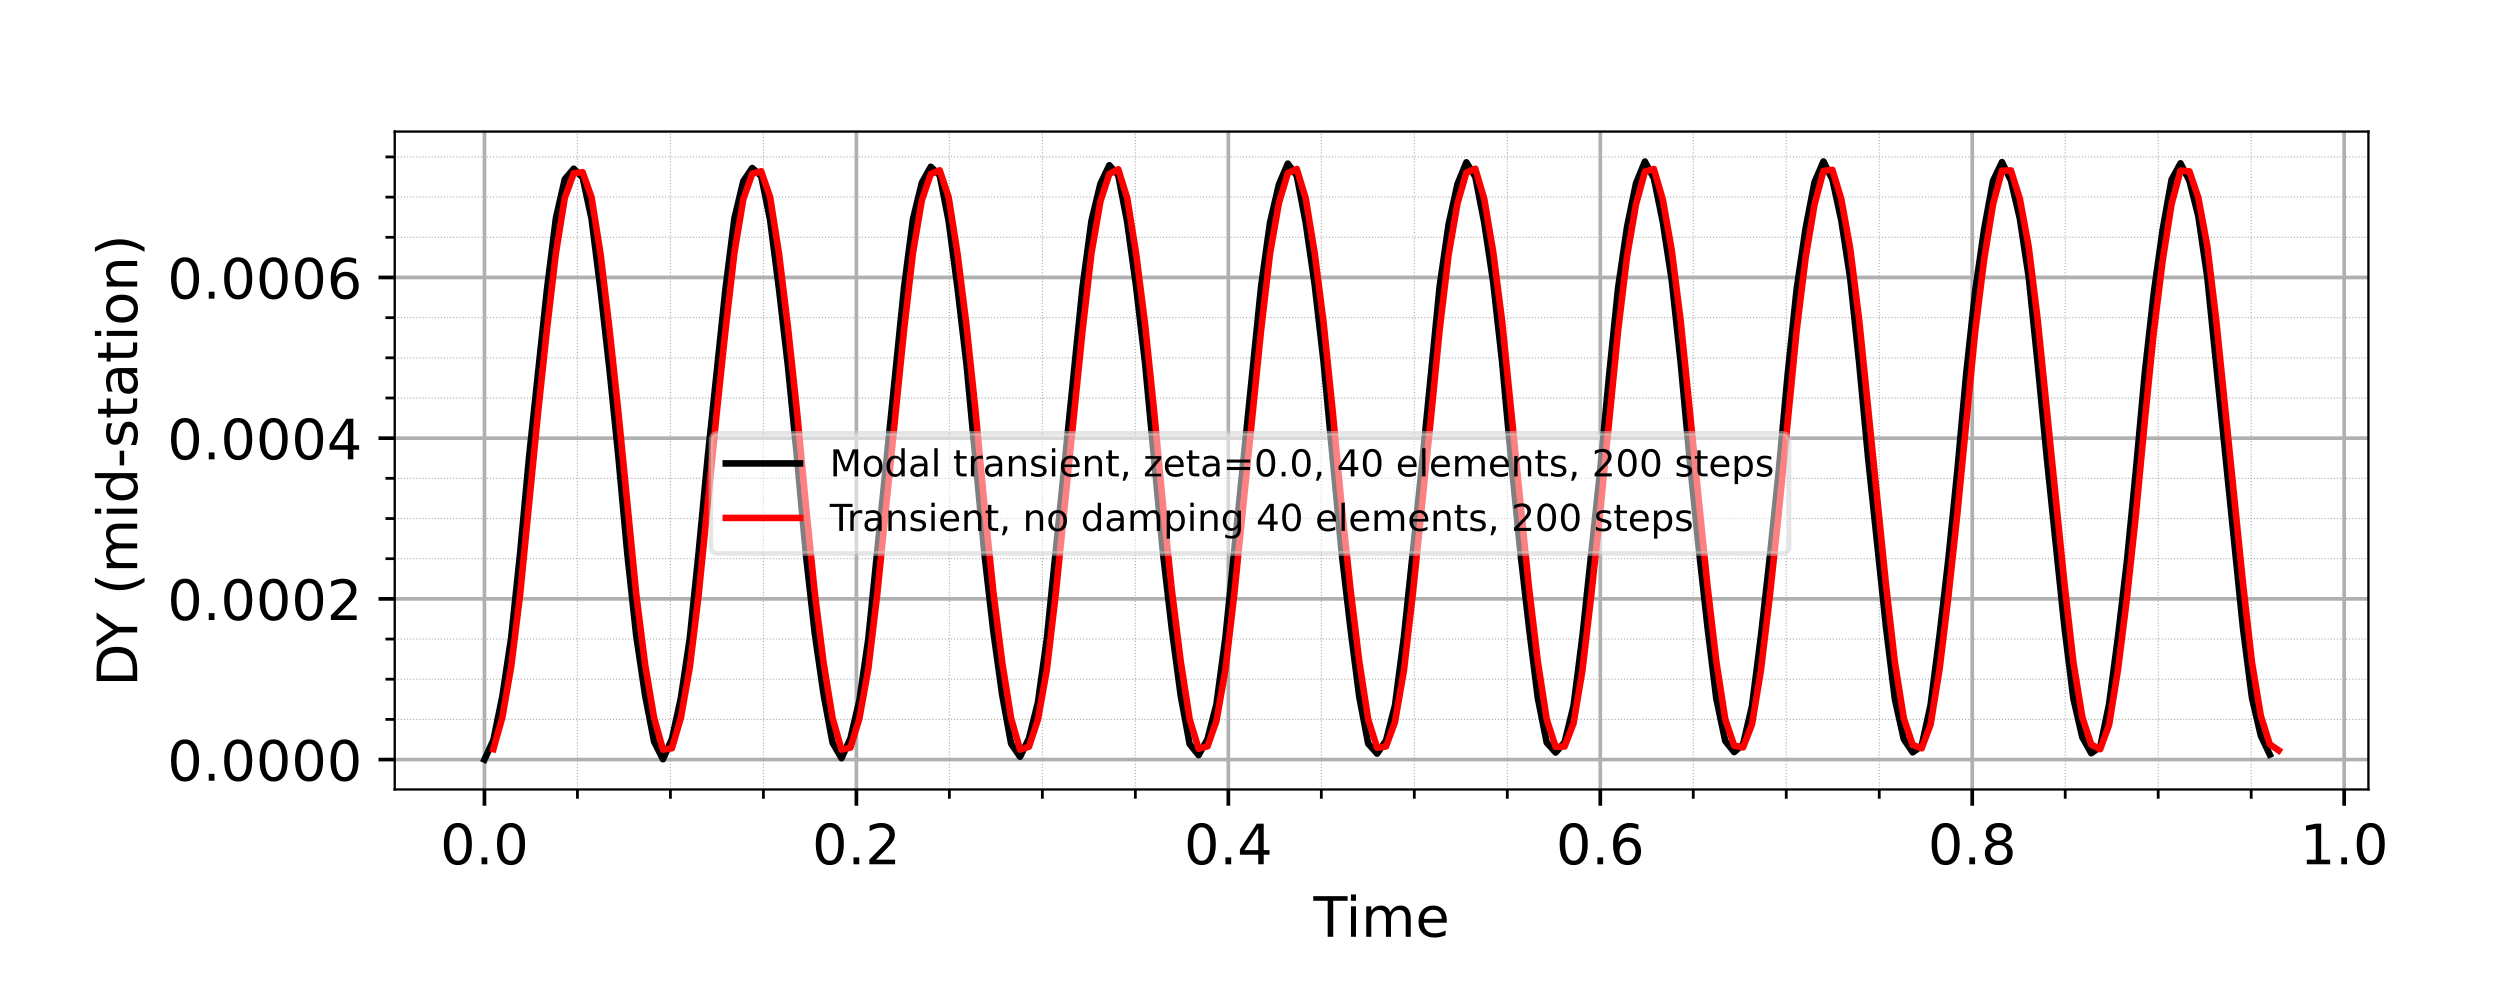 <?xml version="1.0" encoding="utf-8" standalone="no"?>
<!DOCTYPE svg PUBLIC "-//W3C//DTD SVG 1.1//EN"
  "http://www.w3.org/Graphics/SVG/1.1/DTD/svg11.dtd">
<!-- Created with matplotlib (https://matplotlib.org/) -->
<svg height="212.598pt" version="1.1" viewBox="0 0 538.583 212.598" width="538.583pt" xmlns="http://www.w3.org/2000/svg" xmlns:xlink="http://www.w3.org/1999/xlink">
 <defs>
  <style type="text/css">*{stroke-linecap:butt;stroke-linejoin:round;}</style>
 </defs>
 <g id="figure_1">
  <g id="patch_1">
   <path d="M 0 212.598 
L 538.583 212.598 
L 538.583 0 
L 0 0 
z
" style="fill:#ffffff;"/>
  </g>
  <g id="axes_1">
   <g id="patch_2">
    <path d="M 85.039 170.079 
L 510.236 170.079 
L 510.236 28.346 
L 85.039 28.346 
z
" style="fill:#ffffff;"/>
   </g>
   <g id="matplotlib.axis_1">
    <g id="xtick_1">
     <g id="line2d_1">
      <path clip-path="url(#p8219d8468a)" d="M 104.367 170.079 
L 104.367 28.346 
" style="fill:none;stroke:#b0b0b0;stroke-linecap:square;stroke-width:0.8;"/>
     </g>
     <g id="line2d_2">
      <defs>
       <path d="M 0 0 
L 0 3.5 
" id="m57a0254589" style="stroke:#000000;stroke-width:0.8;"/>
      </defs>
      <g>
       <use style="stroke:#000000;stroke-width:0.8;" x="104.367" xlink:href="#m57a0254589" y="170.079"/>
      </g>
     </g>
     <g id="text_1">
      <!-- 0.0 -->
      <g transform="translate(94.825 186.197)scale(0.12 -0.12)">
       <defs>
        <path d="M 31.781 66.406 
Q 24.172 66.406 20.328 58.906 
Q 16.5 51.422 16.5 36.375 
Q 16.5 21.391 20.328 13.891 
Q 24.172 6.391 31.781 6.391 
Q 39.453 6.391 43.281 13.891 
Q 47.125 21.391 47.125 36.375 
Q 47.125 51.422 43.281 58.906 
Q 39.453 66.406 31.781 66.406 
z
M 31.781 74.219 
Q 44.047 74.219 50.516 64.516 
Q 56.984 54.828 56.984 36.375 
Q 56.984 17.969 50.516 8.266 
Q 44.047 -1.422 31.781 -1.422 
Q 19.531 -1.422 13.062 8.266 
Q 6.594 17.969 6.594 36.375 
Q 6.594 54.828 13.062 64.516 
Q 19.531 74.219 31.781 74.219 
z
" id="DejaVuSans-48"/>
        <path d="M 10.688 12.406 
L 21 12.406 
L 21 0 
L 10.688 0 
z
" id="DejaVuSans-46"/>
       </defs>
       <use xlink:href="#DejaVuSans-48"/>
       <use x="63.623" xlink:href="#DejaVuSans-46"/>
       <use x="95.41" xlink:href="#DejaVuSans-48"/>
      </g>
     </g>
    </g>
    <g id="xtick_2">
     <g id="line2d_3">
      <path clip-path="url(#p8219d8468a)" d="M 184.496 170.079 
L 184.496 28.346 
" style="fill:none;stroke:#b0b0b0;stroke-linecap:square;stroke-width:0.8;"/>
     </g>
     <g id="line2d_4">
      <g>
       <use style="stroke:#000000;stroke-width:0.8;" x="184.496" xlink:href="#m57a0254589" y="170.079"/>
      </g>
     </g>
     <g id="text_2">
      <!-- 0.2 -->
      <g transform="translate(174.954 186.197)scale(0.12 -0.12)">
       <defs>
        <path d="M 19.188 8.297 
L 53.609 8.297 
L 53.609 0 
L 7.328 0 
L 7.328 8.297 
Q 12.938 14.109 22.625 23.891 
Q 32.328 33.688 34.812 36.531 
Q 39.547 41.844 41.422 45.531 
Q 43.312 49.219 43.312 52.781 
Q 43.312 58.594 39.234 62.25 
Q 35.156 65.922 28.609 65.922 
Q 23.969 65.922 18.812 64.312 
Q 13.672 62.703 7.812 59.422 
L 7.812 69.391 
Q 13.766 71.781 18.938 73 
Q 24.125 74.219 28.422 74.219 
Q 39.75 74.219 46.484 68.547 
Q 53.219 62.891 53.219 53.422 
Q 53.219 48.922 51.531 44.891 
Q 49.859 40.875 45.406 35.406 
Q 44.188 33.984 37.641 27.219 
Q 31.109 20.453 19.188 8.297 
z
" id="DejaVuSans-50"/>
       </defs>
       <use xlink:href="#DejaVuSans-48"/>
       <use x="63.623" xlink:href="#DejaVuSans-46"/>
       <use x="95.41" xlink:href="#DejaVuSans-50"/>
      </g>
     </g>
    </g>
    <g id="xtick_3">
     <g id="line2d_5">
      <path clip-path="url(#p8219d8468a)" d="M 264.625 170.079 
L 264.625 28.346 
" style="fill:none;stroke:#b0b0b0;stroke-linecap:square;stroke-width:0.8;"/>
     </g>
     <g id="line2d_6">
      <g>
       <use style="stroke:#000000;stroke-width:0.8;" x="264.625" xlink:href="#m57a0254589" y="170.079"/>
      </g>
     </g>
     <g id="text_3">
      <!-- 0.4 -->
      <g transform="translate(255.083 186.197)scale(0.12 -0.12)">
       <defs>
        <path d="M 37.797 64.312 
L 12.891 25.391 
L 37.797 25.391 
z
M 35.203 72.906 
L 47.609 72.906 
L 47.609 25.391 
L 58.016 25.391 
L 58.016 17.188 
L 47.609 17.188 
L 47.609 0 
L 37.797 0 
L 37.797 17.188 
L 4.891 17.188 
L 4.891 26.703 
z
" id="DejaVuSans-52"/>
       </defs>
       <use xlink:href="#DejaVuSans-48"/>
       <use x="63.623" xlink:href="#DejaVuSans-46"/>
       <use x="95.41" xlink:href="#DejaVuSans-52"/>
      </g>
     </g>
    </g>
    <g id="xtick_4">
     <g id="line2d_7">
      <path clip-path="url(#p8219d8468a)" d="M 344.754 170.079 
L 344.754 28.346 
" style="fill:none;stroke:#b0b0b0;stroke-linecap:square;stroke-width:0.8;"/>
     </g>
     <g id="line2d_8">
      <g>
       <use style="stroke:#000000;stroke-width:0.8;" x="344.754" xlink:href="#m57a0254589" y="170.079"/>
      </g>
     </g>
     <g id="text_4">
      <!-- 0.6 -->
      <g transform="translate(335.212 186.197)scale(0.12 -0.12)">
       <defs>
        <path d="M 33.016 40.375 
Q 26.375 40.375 22.484 35.828 
Q 18.609 31.297 18.609 23.391 
Q 18.609 15.531 22.484 10.953 
Q 26.375 6.391 33.016 6.391 
Q 39.656 6.391 43.531 10.953 
Q 47.406 15.531 47.406 23.391 
Q 47.406 31.297 43.531 35.828 
Q 39.656 40.375 33.016 40.375 
z
M 52.594 71.297 
L 52.594 62.312 
Q 48.875 64.062 45.094 64.984 
Q 41.312 65.922 37.594 65.922 
Q 27.828 65.922 22.672 59.328 
Q 17.531 52.734 16.797 39.406 
Q 19.672 43.656 24.016 45.922 
Q 28.375 48.188 33.594 48.188 
Q 44.578 48.188 50.953 41.516 
Q 57.328 34.859 57.328 23.391 
Q 57.328 12.156 50.688 5.359 
Q 44.047 -1.422 33.016 -1.422 
Q 20.359 -1.422 13.672 8.266 
Q 6.984 17.969 6.984 36.375 
Q 6.984 53.656 15.188 63.938 
Q 23.391 74.219 37.203 74.219 
Q 40.922 74.219 44.703 73.484 
Q 48.484 72.75 52.594 71.297 
z
" id="DejaVuSans-54"/>
       </defs>
       <use xlink:href="#DejaVuSans-48"/>
       <use x="63.623" xlink:href="#DejaVuSans-46"/>
       <use x="95.41" xlink:href="#DejaVuSans-54"/>
      </g>
     </g>
    </g>
    <g id="xtick_5">
     <g id="line2d_9">
      <path clip-path="url(#p8219d8468a)" d="M 424.883 170.079 
L 424.883 28.346 
" style="fill:none;stroke:#b0b0b0;stroke-linecap:square;stroke-width:0.8;"/>
     </g>
     <g id="line2d_10">
      <g>
       <use style="stroke:#000000;stroke-width:0.8;" x="424.883" xlink:href="#m57a0254589" y="170.079"/>
      </g>
     </g>
     <g id="text_5">
      <!-- 0.8 -->
      <g transform="translate(415.341 186.197)scale(0.12 -0.12)">
       <defs>
        <path d="M 31.781 34.625 
Q 24.75 34.625 20.719 30.859 
Q 16.703 27.094 16.703 20.516 
Q 16.703 13.922 20.719 10.156 
Q 24.75 6.391 31.781 6.391 
Q 38.812 6.391 42.859 10.172 
Q 46.922 13.969 46.922 20.516 
Q 46.922 27.094 42.891 30.859 
Q 38.875 34.625 31.781 34.625 
z
M 21.922 38.812 
Q 15.578 40.375 12.031 44.719 
Q 8.5 49.078 8.5 55.328 
Q 8.5 64.062 14.719 69.141 
Q 20.953 74.219 31.781 74.219 
Q 42.672 74.219 48.875 69.141 
Q 55.078 64.062 55.078 55.328 
Q 55.078 49.078 51.531 44.719 
Q 48 40.375 41.703 38.812 
Q 48.828 37.156 52.797 32.312 
Q 56.781 27.484 56.781 20.516 
Q 56.781 9.906 50.312 4.234 
Q 43.844 -1.422 31.781 -1.422 
Q 19.734 -1.422 13.25 4.234 
Q 6.781 9.906 6.781 20.516 
Q 6.781 27.484 10.781 32.312 
Q 14.797 37.156 21.922 38.812 
z
M 18.312 54.391 
Q 18.312 48.734 21.844 45.562 
Q 25.391 42.391 31.781 42.391 
Q 38.141 42.391 41.719 45.562 
Q 45.312 48.734 45.312 54.391 
Q 45.312 60.062 41.719 63.234 
Q 38.141 66.406 31.781 66.406 
Q 25.391 66.406 21.844 63.234 
Q 18.312 60.062 18.312 54.391 
z
" id="DejaVuSans-56"/>
       </defs>
       <use xlink:href="#DejaVuSans-48"/>
       <use x="63.623" xlink:href="#DejaVuSans-46"/>
       <use x="95.41" xlink:href="#DejaVuSans-56"/>
      </g>
     </g>
    </g>
    <g id="xtick_6">
     <g id="line2d_11">
      <path clip-path="url(#p8219d8468a)" d="M 505.012 170.079 
L 505.012 28.346 
" style="fill:none;stroke:#b0b0b0;stroke-linecap:square;stroke-width:0.8;"/>
     </g>
     <g id="line2d_12">
      <g>
       <use style="stroke:#000000;stroke-width:0.8;" x="505.012" xlink:href="#m57a0254589" y="170.079"/>
      </g>
     </g>
     <g id="text_6">
      <!-- 1.0 -->
      <g transform="translate(495.47 186.197)scale(0.12 -0.12)">
       <defs>
        <path d="M 12.406 8.297 
L 28.516 8.297 
L 28.516 63.922 
L 10.984 60.406 
L 10.984 69.391 
L 28.422 72.906 
L 38.281 72.906 
L 38.281 8.297 
L 54.391 8.297 
L 54.391 0 
L 12.406 0 
z
" id="DejaVuSans-49"/>
       </defs>
       <use xlink:href="#DejaVuSans-49"/>
       <use x="63.623" xlink:href="#DejaVuSans-46"/>
       <use x="95.41" xlink:href="#DejaVuSans-48"/>
      </g>
     </g>
    </g>
    <g id="xtick_7">
     <g id="line2d_13">
      <path clip-path="url(#p8219d8468a)" d="M 124.399 170.079 
L 124.399 28.346 
" style="fill:none;stroke:#b0b0b0;stroke-dasharray:0.25,0.412;stroke-dashoffset:0;stroke-width:0.25;"/>
     </g>
     <g id="line2d_14">
      <defs>
       <path d="M 0 0 
L 0 2 
" id="m25b6521f2a" style="stroke:#000000;stroke-width:0.6;"/>
      </defs>
      <g>
       <use style="stroke:#000000;stroke-width:0.6;" x="124.399" xlink:href="#m25b6521f2a" y="170.079"/>
      </g>
     </g>
    </g>
    <g id="xtick_8">
     <g id="line2d_15">
      <path clip-path="url(#p8219d8468a)" d="M 144.431 170.079 
L 144.431 28.346 
" style="fill:none;stroke:#b0b0b0;stroke-dasharray:0.25,0.412;stroke-dashoffset:0;stroke-width:0.25;"/>
     </g>
     <g id="line2d_16">
      <g>
       <use style="stroke:#000000;stroke-width:0.6;" x="144.431" xlink:href="#m25b6521f2a" y="170.079"/>
      </g>
     </g>
    </g>
    <g id="xtick_9">
     <g id="line2d_17">
      <path clip-path="url(#p8219d8468a)" d="M 164.463 170.079 
L 164.463 28.346 
" style="fill:none;stroke:#b0b0b0;stroke-dasharray:0.25,0.412;stroke-dashoffset:0;stroke-width:0.25;"/>
     </g>
     <g id="line2d_18">
      <g>
       <use style="stroke:#000000;stroke-width:0.6;" x="164.463" xlink:href="#m25b6521f2a" y="170.079"/>
      </g>
     </g>
    </g>
    <g id="xtick_10">
     <g id="line2d_19">
      <path clip-path="url(#p8219d8468a)" d="M 204.528 170.079 
L 204.528 28.346 
" style="fill:none;stroke:#b0b0b0;stroke-dasharray:0.25,0.412;stroke-dashoffset:0;stroke-width:0.25;"/>
     </g>
     <g id="line2d_20">
      <g>
       <use style="stroke:#000000;stroke-width:0.6;" x="204.528" xlink:href="#m25b6521f2a" y="170.079"/>
      </g>
     </g>
    </g>
    <g id="xtick_11">
     <g id="line2d_21">
      <path clip-path="url(#p8219d8468a)" d="M 224.56 170.079 
L 224.56 28.346 
" style="fill:none;stroke:#b0b0b0;stroke-dasharray:0.25,0.412;stroke-dashoffset:0;stroke-width:0.25;"/>
     </g>
     <g id="line2d_22">
      <g>
       <use style="stroke:#000000;stroke-width:0.6;" x="224.56" xlink:href="#m25b6521f2a" y="170.079"/>
      </g>
     </g>
    </g>
    <g id="xtick_12">
     <g id="line2d_23">
      <path clip-path="url(#p8219d8468a)" d="M 244.592 170.079 
L 244.592 28.346 
" style="fill:none;stroke:#b0b0b0;stroke-dasharray:0.25,0.412;stroke-dashoffset:0;stroke-width:0.25;"/>
     </g>
     <g id="line2d_24">
      <g>
       <use style="stroke:#000000;stroke-width:0.6;" x="244.592" xlink:href="#m25b6521f2a" y="170.079"/>
      </g>
     </g>
    </g>
    <g id="xtick_13">
     <g id="line2d_25">
      <path clip-path="url(#p8219d8468a)" d="M 284.657 170.079 
L 284.657 28.346 
" style="fill:none;stroke:#b0b0b0;stroke-dasharray:0.25,0.412;stroke-dashoffset:0;stroke-width:0.25;"/>
     </g>
     <g id="line2d_26">
      <g>
       <use style="stroke:#000000;stroke-width:0.6;" x="284.657" xlink:href="#m25b6521f2a" y="170.079"/>
      </g>
     </g>
    </g>
    <g id="xtick_14">
     <g id="line2d_27">
      <path clip-path="url(#p8219d8468a)" d="M 304.689 170.079 
L 304.689 28.346 
" style="fill:none;stroke:#b0b0b0;stroke-dasharray:0.25,0.412;stroke-dashoffset:0;stroke-width:0.25;"/>
     </g>
     <g id="line2d_28">
      <g>
       <use style="stroke:#000000;stroke-width:0.6;" x="304.689" xlink:href="#m25b6521f2a" y="170.079"/>
      </g>
     </g>
    </g>
    <g id="xtick_15">
     <g id="line2d_29">
      <path clip-path="url(#p8219d8468a)" d="M 324.721 170.079 
L 324.721 28.346 
" style="fill:none;stroke:#b0b0b0;stroke-dasharray:0.25,0.412;stroke-dashoffset:0;stroke-width:0.25;"/>
     </g>
     <g id="line2d_30">
      <g>
       <use style="stroke:#000000;stroke-width:0.6;" x="324.721" xlink:href="#m25b6521f2a" y="170.079"/>
      </g>
     </g>
    </g>
    <g id="xtick_16">
     <g id="line2d_31">
      <path clip-path="url(#p8219d8468a)" d="M 364.786 170.079 
L 364.786 28.346 
" style="fill:none;stroke:#b0b0b0;stroke-dasharray:0.25,0.412;stroke-dashoffset:0;stroke-width:0.25;"/>
     </g>
     <g id="line2d_32">
      <g>
       <use style="stroke:#000000;stroke-width:0.6;" x="364.786" xlink:href="#m25b6521f2a" y="170.079"/>
      </g>
     </g>
    </g>
    <g id="xtick_17">
     <g id="line2d_33">
      <path clip-path="url(#p8219d8468a)" d="M 384.818 170.079 
L 384.818 28.346 
" style="fill:none;stroke:#b0b0b0;stroke-dasharray:0.25,0.412;stroke-dashoffset:0;stroke-width:0.25;"/>
     </g>
     <g id="line2d_34">
      <g>
       <use style="stroke:#000000;stroke-width:0.6;" x="384.818" xlink:href="#m25b6521f2a" y="170.079"/>
      </g>
     </g>
    </g>
    <g id="xtick_18">
     <g id="line2d_35">
      <path clip-path="url(#p8219d8468a)" d="M 404.85 170.079 
L 404.85 28.346 
" style="fill:none;stroke:#b0b0b0;stroke-dasharray:0.25,0.412;stroke-dashoffset:0;stroke-width:0.25;"/>
     </g>
     <g id="line2d_36">
      <g>
       <use style="stroke:#000000;stroke-width:0.6;" x="404.85" xlink:href="#m25b6521f2a" y="170.079"/>
      </g>
     </g>
    </g>
    <g id="xtick_19">
     <g id="line2d_37">
      <path clip-path="url(#p8219d8468a)" d="M 444.915 170.079 
L 444.915 28.346 
" style="fill:none;stroke:#b0b0b0;stroke-dasharray:0.25,0.412;stroke-dashoffset:0;stroke-width:0.25;"/>
     </g>
     <g id="line2d_38">
      <g>
       <use style="stroke:#000000;stroke-width:0.6;" x="444.915" xlink:href="#m25b6521f2a" y="170.079"/>
      </g>
     </g>
    </g>
    <g id="xtick_20">
     <g id="line2d_39">
      <path clip-path="url(#p8219d8468a)" d="M 464.947 170.079 
L 464.947 28.346 
" style="fill:none;stroke:#b0b0b0;stroke-dasharray:0.25,0.412;stroke-dashoffset:0;stroke-width:0.25;"/>
     </g>
     <g id="line2d_40">
      <g>
       <use style="stroke:#000000;stroke-width:0.6;" x="464.947" xlink:href="#m25b6521f2a" y="170.079"/>
      </g>
     </g>
    </g>
    <g id="xtick_21">
     <g id="line2d_41">
      <path clip-path="url(#p8219d8468a)" d="M 484.98 170.079 
L 484.98 28.346 
" style="fill:none;stroke:#b0b0b0;stroke-dasharray:0.25,0.412;stroke-dashoffset:0;stroke-width:0.25;"/>
     </g>
     <g id="line2d_42">
      <g>
       <use style="stroke:#000000;stroke-width:0.6;" x="484.98" xlink:href="#m25b6521f2a" y="170.079"/>
      </g>
     </g>
    </g>
    <g id="text_7">
     <!-- Time -->
     <g transform="translate(282.957 201.811)scale(0.12 -0.12)">
      <defs>
       <path d="M -0.297 72.906 
L 61.375 72.906 
L 61.375 64.594 
L 35.5 64.594 
L 35.5 0 
L 25.594 0 
L 25.594 64.594 
L -0.297 64.594 
z
" id="DejaVuSans-84"/>
       <path d="M 9.422 54.688 
L 18.406 54.688 
L 18.406 0 
L 9.422 0 
z
M 9.422 75.984 
L 18.406 75.984 
L 18.406 64.594 
L 9.422 64.594 
z
" id="DejaVuSans-105"/>
       <path d="M 52 44.188 
Q 55.375 50.25 60.062 53.125 
Q 64.75 56 71.094 56 
Q 79.641 56 84.281 50.016 
Q 88.922 44.047 88.922 33.016 
L 88.922 0 
L 79.891 0 
L 79.891 32.719 
Q 79.891 40.578 77.094 44.375 
Q 74.312 48.188 68.609 48.188 
Q 61.625 48.188 57.562 43.547 
Q 53.516 38.922 53.516 30.906 
L 53.516 0 
L 44.484 0 
L 44.484 32.719 
Q 44.484 40.625 41.703 44.406 
Q 38.922 48.188 33.109 48.188 
Q 26.219 48.188 22.156 43.531 
Q 18.109 38.875 18.109 30.906 
L 18.109 0 
L 9.078 0 
L 9.078 54.688 
L 18.109 54.688 
L 18.109 46.188 
Q 21.188 51.219 25.484 53.609 
Q 29.781 56 35.688 56 
Q 41.656 56 45.828 52.969 
Q 50 49.953 52 44.188 
z
" id="DejaVuSans-109"/>
       <path d="M 56.203 29.594 
L 56.203 25.203 
L 14.891 25.203 
Q 15.484 15.922 20.484 11.062 
Q 25.484 6.203 34.422 6.203 
Q 39.594 6.203 44.453 7.469 
Q 49.312 8.734 54.109 11.281 
L 54.109 2.781 
Q 49.266 0.734 44.188 -0.344 
Q 39.109 -1.422 33.891 -1.422 
Q 20.797 -1.422 13.156 6.188 
Q 5.516 13.812 5.516 26.812 
Q 5.516 40.234 12.766 48.109 
Q 20.016 56 32.328 56 
Q 43.359 56 49.781 48.891 
Q 56.203 41.797 56.203 29.594 
z
M 47.219 32.234 
Q 47.125 39.594 43.094 43.984 
Q 39.062 48.391 32.422 48.391 
Q 24.906 48.391 20.391 44.141 
Q 15.875 39.891 15.188 32.172 
z
" id="DejaVuSans-101"/>
      </defs>
      <use xlink:href="#DejaVuSans-84"/>
      <use x="57.959" xlink:href="#DejaVuSans-105"/>
      <use x="85.742" xlink:href="#DejaVuSans-109"/>
      <use x="183.154" xlink:href="#DejaVuSans-101"/>
     </g>
    </g>
   </g>
   <g id="matplotlib.axis_2">
    <g id="ytick_1">
     <g id="line2d_43">
      <path clip-path="url(#p8219d8468a)" d="M 85.039 163.636 
L 510.236 163.636 
" style="fill:none;stroke:#b0b0b0;stroke-linecap:square;stroke-width:0.8;"/>
     </g>
     <g id="line2d_44">
      <defs>
       <path d="M 0 0 
L -3.5 0 
" id="m10edd61358" style="stroke:#000000;stroke-width:0.8;"/>
      </defs>
      <g>
       <use style="stroke:#000000;stroke-width:0.8;" x="85.039" xlink:href="#m10edd61358" y="163.636"/>
      </g>
     </g>
     <g id="text_8">
      <!-- 0.0000 -->
      <g transform="translate(36.051 168.195)scale(0.12 -0.12)">
       <use xlink:href="#DejaVuSans-48"/>
       <use x="63.623" xlink:href="#DejaVuSans-46"/>
       <use x="95.41" xlink:href="#DejaVuSans-48"/>
       <use x="159.033" xlink:href="#DejaVuSans-48"/>
       <use x="222.656" xlink:href="#DejaVuSans-48"/>
       <use x="286.279" xlink:href="#DejaVuSans-48"/>
      </g>
     </g>
    </g>
    <g id="ytick_2">
     <g id="line2d_45">
      <path clip-path="url(#p8219d8468a)" d="M 85.039 129.016 
L 510.236 129.016 
" style="fill:none;stroke:#b0b0b0;stroke-linecap:square;stroke-width:0.8;"/>
     </g>
     <g id="line2d_46">
      <g>
       <use style="stroke:#000000;stroke-width:0.8;" x="85.039" xlink:href="#m10edd61358" y="129.016"/>
      </g>
     </g>
     <g id="text_9">
      <!-- 0.0002 -->
      <g transform="translate(36.051 133.575)scale(0.12 -0.12)">
       <use xlink:href="#DejaVuSans-48"/>
       <use x="63.623" xlink:href="#DejaVuSans-46"/>
       <use x="95.41" xlink:href="#DejaVuSans-48"/>
       <use x="159.033" xlink:href="#DejaVuSans-48"/>
       <use x="222.656" xlink:href="#DejaVuSans-48"/>
       <use x="286.279" xlink:href="#DejaVuSans-50"/>
      </g>
     </g>
    </g>
    <g id="ytick_3">
     <g id="line2d_47">
      <path clip-path="url(#p8219d8468a)" d="M 85.039 94.396 
L 510.236 94.396 
" style="fill:none;stroke:#b0b0b0;stroke-linecap:square;stroke-width:0.8;"/>
     </g>
     <g id="line2d_48">
      <g>
       <use style="stroke:#000000;stroke-width:0.8;" x="85.039" xlink:href="#m10edd61358" y="94.396"/>
      </g>
     </g>
     <g id="text_10">
      <!-- 0.0004 -->
      <g transform="translate(36.051 98.955)scale(0.12 -0.12)">
       <use xlink:href="#DejaVuSans-48"/>
       <use x="63.623" xlink:href="#DejaVuSans-46"/>
       <use x="95.41" xlink:href="#DejaVuSans-48"/>
       <use x="159.033" xlink:href="#DejaVuSans-48"/>
       <use x="222.656" xlink:href="#DejaVuSans-48"/>
       <use x="286.279" xlink:href="#DejaVuSans-52"/>
      </g>
     </g>
    </g>
    <g id="ytick_4">
     <g id="line2d_49">
      <path clip-path="url(#p8219d8468a)" d="M 85.039 59.776 
L 510.236 59.776 
" style="fill:none;stroke:#b0b0b0;stroke-linecap:square;stroke-width:0.8;"/>
     </g>
     <g id="line2d_50">
      <g>
       <use style="stroke:#000000;stroke-width:0.8;" x="85.039" xlink:href="#m10edd61358" y="59.776"/>
      </g>
     </g>
     <g id="text_11">
      <!-- 0.0006 -->
      <g transform="translate(36.051 64.335)scale(0.12 -0.12)">
       <use xlink:href="#DejaVuSans-48"/>
       <use x="63.623" xlink:href="#DejaVuSans-46"/>
       <use x="95.41" xlink:href="#DejaVuSans-48"/>
       <use x="159.033" xlink:href="#DejaVuSans-48"/>
       <use x="222.656" xlink:href="#DejaVuSans-48"/>
       <use x="286.279" xlink:href="#DejaVuSans-54"/>
      </g>
     </g>
    </g>
    <g id="ytick_5">
     <g id="line2d_51">
      <path clip-path="url(#p8219d8468a)" d="M 85.039 154.981 
L 510.236 154.981 
" style="fill:none;stroke:#b0b0b0;stroke-dasharray:0.25,0.412;stroke-dashoffset:0;stroke-width:0.25;"/>
     </g>
     <g id="line2d_52">
      <defs>
       <path d="M 0 0 
L -2 0 
" id="m8b0b7e97c2" style="stroke:#000000;stroke-width:0.6;"/>
      </defs>
      <g>
       <use style="stroke:#000000;stroke-width:0.6;" x="85.039" xlink:href="#m8b0b7e97c2" y="154.981"/>
      </g>
     </g>
    </g>
    <g id="ytick_6">
     <g id="line2d_53">
      <path clip-path="url(#p8219d8468a)" d="M 85.039 146.326 
L 510.236 146.326 
" style="fill:none;stroke:#b0b0b0;stroke-dasharray:0.25,0.412;stroke-dashoffset:0;stroke-width:0.25;"/>
     </g>
     <g id="line2d_54">
      <g>
       <use style="stroke:#000000;stroke-width:0.6;" x="85.039" xlink:href="#m8b0b7e97c2" y="146.326"/>
      </g>
     </g>
    </g>
    <g id="ytick_7">
     <g id="line2d_55">
      <path clip-path="url(#p8219d8468a)" d="M 85.039 137.671 
L 510.236 137.671 
" style="fill:none;stroke:#b0b0b0;stroke-dasharray:0.25,0.412;stroke-dashoffset:0;stroke-width:0.25;"/>
     </g>
     <g id="line2d_56">
      <g>
       <use style="stroke:#000000;stroke-width:0.6;" x="85.039" xlink:href="#m8b0b7e97c2" y="137.671"/>
      </g>
     </g>
    </g>
    <g id="ytick_8">
     <g id="line2d_57">
      <path clip-path="url(#p8219d8468a)" d="M 85.039 120.361 
L 510.236 120.361 
" style="fill:none;stroke:#b0b0b0;stroke-dasharray:0.25,0.412;stroke-dashoffset:0;stroke-width:0.25;"/>
     </g>
     <g id="line2d_58">
      <g>
       <use style="stroke:#000000;stroke-width:0.6;" x="85.039" xlink:href="#m8b0b7e97c2" y="120.361"/>
      </g>
     </g>
    </g>
    <g id="ytick_9">
     <g id="line2d_59">
      <path clip-path="url(#p8219d8468a)" d="M 85.039 111.706 
L 510.236 111.706 
" style="fill:none;stroke:#b0b0b0;stroke-dasharray:0.25,0.412;stroke-dashoffset:0;stroke-width:0.25;"/>
     </g>
     <g id="line2d_60">
      <g>
       <use style="stroke:#000000;stroke-width:0.6;" x="85.039" xlink:href="#m8b0b7e97c2" y="111.706"/>
      </g>
     </g>
    </g>
    <g id="ytick_10">
     <g id="line2d_61">
      <path clip-path="url(#p8219d8468a)" d="M 85.039 103.051 
L 510.236 103.051 
" style="fill:none;stroke:#b0b0b0;stroke-dasharray:0.25,0.412;stroke-dashoffset:0;stroke-width:0.25;"/>
     </g>
     <g id="line2d_62">
      <g>
       <use style="stroke:#000000;stroke-width:0.6;" x="85.039" xlink:href="#m8b0b7e97c2" y="103.051"/>
      </g>
     </g>
    </g>
    <g id="ytick_11">
     <g id="line2d_63">
      <path clip-path="url(#p8219d8468a)" d="M 85.039 85.741 
L 510.236 85.741 
" style="fill:none;stroke:#b0b0b0;stroke-dasharray:0.25,0.412;stroke-dashoffset:0;stroke-width:0.25;"/>
     </g>
     <g id="line2d_64">
      <g>
       <use style="stroke:#000000;stroke-width:0.6;" x="85.039" xlink:href="#m8b0b7e97c2" y="85.741"/>
      </g>
     </g>
    </g>
    <g id="ytick_12">
     <g id="line2d_65">
      <path clip-path="url(#p8219d8468a)" d="M 85.039 77.086 
L 510.236 77.086 
" style="fill:none;stroke:#b0b0b0;stroke-dasharray:0.25,0.412;stroke-dashoffset:0;stroke-width:0.25;"/>
     </g>
     <g id="line2d_66">
      <g>
       <use style="stroke:#000000;stroke-width:0.6;" x="85.039" xlink:href="#m8b0b7e97c2" y="77.086"/>
      </g>
     </g>
    </g>
    <g id="ytick_13">
     <g id="line2d_67">
      <path clip-path="url(#p8219d8468a)" d="M 85.039 68.431 
L 510.236 68.431 
" style="fill:none;stroke:#b0b0b0;stroke-dasharray:0.25,0.412;stroke-dashoffset:0;stroke-width:0.25;"/>
     </g>
     <g id="line2d_68">
      <g>
       <use style="stroke:#000000;stroke-width:0.6;" x="85.039" xlink:href="#m8b0b7e97c2" y="68.431"/>
      </g>
     </g>
    </g>
    <g id="ytick_14">
     <g id="line2d_69">
      <path clip-path="url(#p8219d8468a)" d="M 85.039 51.121 
L 510.236 51.121 
" style="fill:none;stroke:#b0b0b0;stroke-dasharray:0.25,0.412;stroke-dashoffset:0;stroke-width:0.25;"/>
     </g>
     <g id="line2d_70">
      <g>
       <use style="stroke:#000000;stroke-width:0.6;" x="85.039" xlink:href="#m8b0b7e97c2" y="51.121"/>
      </g>
     </g>
    </g>
    <g id="ytick_15">
     <g id="line2d_71">
      <path clip-path="url(#p8219d8468a)" d="M 85.039 42.466 
L 510.236 42.466 
" style="fill:none;stroke:#b0b0b0;stroke-dasharray:0.25,0.412;stroke-dashoffset:0;stroke-width:0.25;"/>
     </g>
     <g id="line2d_72">
      <g>
       <use style="stroke:#000000;stroke-width:0.6;" x="85.039" xlink:href="#m8b0b7e97c2" y="42.466"/>
      </g>
     </g>
    </g>
    <g id="ytick_16">
     <g id="line2d_73">
      <path clip-path="url(#p8219d8468a)" d="M 85.039 33.811 
L 510.236 33.811 
" style="fill:none;stroke:#b0b0b0;stroke-dasharray:0.25,0.412;stroke-dashoffset:0;stroke-width:0.25;"/>
     </g>
     <g id="line2d_74">
      <g>
       <use style="stroke:#000000;stroke-width:0.6;" x="85.039" xlink:href="#m8b0b7e97c2" y="33.811"/>
      </g>
     </g>
    </g>
    <g id="text_12">
     <!-- DY (mid-station) -->
     <g transform="translate(29.555 147.889)rotate(-90)scale(0.12 -0.12)">
      <defs>
       <path d="M 19.672 64.797 
L 19.672 8.109 
L 31.594 8.109 
Q 46.688 8.109 53.688 14.938 
Q 60.688 21.781 60.688 36.531 
Q 60.688 51.172 53.688 57.984 
Q 46.688 64.797 31.594 64.797 
z
M 9.812 72.906 
L 30.078 72.906 
Q 51.266 72.906 61.172 64.094 
Q 71.094 55.281 71.094 36.531 
Q 71.094 17.672 61.125 8.828 
Q 51.172 0 30.078 0 
L 9.812 0 
z
" id="DejaVuSans-68"/>
       <path d="M -0.203 72.906 
L 10.406 72.906 
L 30.609 42.922 
L 50.688 72.906 
L 61.281 72.906 
L 35.5 34.719 
L 35.5 0 
L 25.594 0 
L 25.594 34.719 
z
" id="DejaVuSans-89"/>
       <path id="DejaVuSans-32"/>
       <path d="M 31 75.875 
Q 24.469 64.656 21.281 53.656 
Q 18.109 42.672 18.109 31.391 
Q 18.109 20.125 21.312 9.062 
Q 24.516 -2 31 -13.188 
L 23.188 -13.188 
Q 15.875 -1.703 12.234 9.375 
Q 8.594 20.453 8.594 31.391 
Q 8.594 42.281 12.203 53.312 
Q 15.828 64.359 23.188 75.875 
z
" id="DejaVuSans-40"/>
       <path d="M 45.406 46.391 
L 45.406 75.984 
L 54.391 75.984 
L 54.391 0 
L 45.406 0 
L 45.406 8.203 
Q 42.578 3.328 38.25 0.953 
Q 33.938 -1.422 27.875 -1.422 
Q 17.969 -1.422 11.734 6.484 
Q 5.516 14.406 5.516 27.297 
Q 5.516 40.188 11.734 48.094 
Q 17.969 56 27.875 56 
Q 33.938 56 38.25 53.625 
Q 42.578 51.266 45.406 46.391 
z
M 14.797 27.297 
Q 14.797 17.391 18.875 11.75 
Q 22.953 6.109 30.078 6.109 
Q 37.203 6.109 41.297 11.75 
Q 45.406 17.391 45.406 27.297 
Q 45.406 37.203 41.297 42.844 
Q 37.203 48.484 30.078 48.484 
Q 22.953 48.484 18.875 42.844 
Q 14.797 37.203 14.797 27.297 
z
" id="DejaVuSans-100"/>
       <path d="M 4.891 31.391 
L 31.203 31.391 
L 31.203 23.391 
L 4.891 23.391 
z
" id="DejaVuSans-45"/>
       <path d="M 44.281 53.078 
L 44.281 44.578 
Q 40.484 46.531 36.375 47.5 
Q 32.281 48.484 27.875 48.484 
Q 21.188 48.484 17.844 46.438 
Q 14.5 44.391 14.5 40.281 
Q 14.5 37.156 16.891 35.375 
Q 19.281 33.594 26.516 31.984 
L 29.594 31.297 
Q 39.156 29.25 43.188 25.516 
Q 47.219 21.781 47.219 15.094 
Q 47.219 7.469 41.188 3.016 
Q 35.156 -1.422 24.609 -1.422 
Q 20.219 -1.422 15.453 -0.562 
Q 10.688 0.297 5.422 2 
L 5.422 11.281 
Q 10.406 8.688 15.234 7.391 
Q 20.062 6.109 24.812 6.109 
Q 31.156 6.109 34.562 8.281 
Q 37.984 10.453 37.984 14.406 
Q 37.984 18.062 35.516 20.016 
Q 33.062 21.969 24.703 23.781 
L 21.578 24.516 
Q 13.234 26.266 9.516 29.906 
Q 5.812 33.547 5.812 39.891 
Q 5.812 47.609 11.281 51.797 
Q 16.75 56 26.812 56 
Q 31.781 56 36.172 55.266 
Q 40.578 54.547 44.281 53.078 
z
" id="DejaVuSans-115"/>
       <path d="M 18.312 70.219 
L 18.312 54.688 
L 36.812 54.688 
L 36.812 47.703 
L 18.312 47.703 
L 18.312 18.016 
Q 18.312 11.328 20.141 9.422 
Q 21.969 7.516 27.594 7.516 
L 36.812 7.516 
L 36.812 0 
L 27.594 0 
Q 17.188 0 13.234 3.875 
Q 9.281 7.766 9.281 18.016 
L 9.281 47.703 
L 2.688 47.703 
L 2.688 54.688 
L 9.281 54.688 
L 9.281 70.219 
z
" id="DejaVuSans-116"/>
       <path d="M 34.281 27.484 
Q 23.391 27.484 19.188 25 
Q 14.984 22.516 14.984 16.5 
Q 14.984 11.719 18.141 8.906 
Q 21.297 6.109 26.703 6.109 
Q 34.188 6.109 38.703 11.406 
Q 43.219 16.703 43.219 25.484 
L 43.219 27.484 
z
M 52.203 31.203 
L 52.203 0 
L 43.219 0 
L 43.219 8.297 
Q 40.141 3.328 35.547 0.953 
Q 30.953 -1.422 24.312 -1.422 
Q 15.922 -1.422 10.953 3.297 
Q 6 8.016 6 15.922 
Q 6 25.141 12.172 29.828 
Q 18.359 34.516 30.609 34.516 
L 43.219 34.516 
L 43.219 35.406 
Q 43.219 41.609 39.141 45 
Q 35.062 48.391 27.688 48.391 
Q 23 48.391 18.547 47.266 
Q 14.109 46.141 10.016 43.891 
L 10.016 52.203 
Q 14.938 54.109 19.578 55.047 
Q 24.219 56 28.609 56 
Q 40.484 56 46.344 49.844 
Q 52.203 43.703 52.203 31.203 
z
" id="DejaVuSans-97"/>
       <path d="M 30.609 48.391 
Q 23.391 48.391 19.188 42.75 
Q 14.984 37.109 14.984 27.297 
Q 14.984 17.484 19.156 11.844 
Q 23.344 6.203 30.609 6.203 
Q 37.797 6.203 41.984 11.859 
Q 46.188 17.531 46.188 27.297 
Q 46.188 37.016 41.984 42.703 
Q 37.797 48.391 30.609 48.391 
z
M 30.609 56 
Q 42.328 56 49.016 48.375 
Q 55.719 40.766 55.719 27.297 
Q 55.719 13.875 49.016 6.219 
Q 42.328 -1.422 30.609 -1.422 
Q 18.844 -1.422 12.172 6.219 
Q 5.516 13.875 5.516 27.297 
Q 5.516 40.766 12.172 48.375 
Q 18.844 56 30.609 56 
z
" id="DejaVuSans-111"/>
       <path d="M 54.891 33.016 
L 54.891 0 
L 45.906 0 
L 45.906 32.719 
Q 45.906 40.484 42.875 44.328 
Q 39.844 48.188 33.797 48.188 
Q 26.516 48.188 22.312 43.547 
Q 18.109 38.922 18.109 30.906 
L 18.109 0 
L 9.078 0 
L 9.078 54.688 
L 18.109 54.688 
L 18.109 46.188 
Q 21.344 51.125 25.703 53.562 
Q 30.078 56 35.797 56 
Q 45.219 56 50.047 50.172 
Q 54.891 44.344 54.891 33.016 
z
" id="DejaVuSans-110"/>
       <path d="M 8.016 75.875 
L 15.828 75.875 
Q 23.141 64.359 26.781 53.312 
Q 30.422 42.281 30.422 31.391 
Q 30.422 20.453 26.781 9.375 
Q 23.141 -1.703 15.828 -13.188 
L 8.016 -13.188 
Q 14.5 -2 17.703 9.062 
Q 20.906 20.125 20.906 31.391 
Q 20.906 42.672 17.703 53.656 
Q 14.5 64.656 8.016 75.875 
z
" id="DejaVuSans-41"/>
      </defs>
      <use xlink:href="#DejaVuSans-68"/>
      <use x="71.502" xlink:href="#DejaVuSans-89"/>
      <use x="132.586" xlink:href="#DejaVuSans-32"/>
      <use x="164.373" xlink:href="#DejaVuSans-40"/>
      <use x="203.387" xlink:href="#DejaVuSans-109"/>
      <use x="300.799" xlink:href="#DejaVuSans-105"/>
      <use x="328.582" xlink:href="#DejaVuSans-100"/>
      <use x="392.059" xlink:href="#DejaVuSans-45"/>
      <use x="428.143" xlink:href="#DejaVuSans-115"/>
      <use x="480.242" xlink:href="#DejaVuSans-116"/>
      <use x="519.451" xlink:href="#DejaVuSans-97"/>
      <use x="580.73" xlink:href="#DejaVuSans-116"/>
      <use x="619.939" xlink:href="#DejaVuSans-105"/>
      <use x="647.723" xlink:href="#DejaVuSans-111"/>
      <use x="708.904" xlink:href="#DejaVuSans-110"/>
      <use x="772.283" xlink:href="#DejaVuSans-41"/>
     </g>
    </g>
   </g>
   <g id="line2d_75">
    <path d="M 104.367 163.636 
L 106.29 159.458 
L 108.213 150.064 
L 110.136 137.304 
L 112.059 119.078 
L 113.982 98.448 
L 117.828 62.417 
L 119.751 47.04 
L 121.674 38.613 
L 123.597 36.35 
L 125.521 38.227 
L 127.444 47.153 
L 129.367 62.459 
L 131.29 79.422 
L 133.213 98.308 
L 135.136 119.224 
L 137.059 136.912 
L 138.982 149.806 
L 140.905 159.75 
L 142.828 163.56 
L 144.752 159.215 
L 146.675 150.441 
L 148.598 137.565 
L 150.521 118.897 
L 152.444 98.74 
L 156.29 62.266 
L 158.213 47.065 
L 160.136 39.017 
L 162.059 36.201 
L 163.983 37.923 
L 165.906 47.363 
L 167.829 62.358 
L 169.752 78.911 
L 171.675 98.313 
L 173.598 119.276 
L 175.521 136.438 
L 177.444 149.696 
L 179.367 160.027 
L 181.29 163.344 
L 183.213 159.079 
L 185.137 150.886 
L 187.06 137.675 
L 194.752 62.063 
L 196.675 47.243 
L 198.598 39.373 
L 200.521 35.931 
L 202.444 37.747 
L 204.368 47.61 
L 206.291 62.105 
L 208.214 78.463 
L 212.06 119.191 
L 213.983 135.944 
L 215.906 149.736 
L 217.829 160.223 
L 219.752 163.03 
L 221.675 159.086 
L 223.599 151.333 
L 225.522 137.639 
L 233.214 61.875 
L 235.137 47.561 
L 237.06 39.623 
L 238.983 35.593 
L 240.906 37.724 
L 242.83 47.826 
L 244.753 61.72 
L 246.676 78.133 
L 250.522 118.952 
L 252.445 135.497 
L 254.368 149.897 
L 256.291 160.292 
L 258.214 162.678 
L 260.137 159.246 
L 262.06 151.717 
L 263.984 137.491 
L 271.676 61.765 
L 273.599 47.978 
L 275.522 39.731 
L 277.445 35.251 
L 279.368 37.847 
L 281.291 47.95 
L 283.215 61.25 
L 285.138 77.952 
L 288.984 118.573 
L 290.907 135.154 
L 292.83 150.129 
L 294.753 160.209 
L 296.676 162.355 
L 298.599 159.537 
L 300.522 151.984 
L 302.446 137.288 
L 306.292 100.679 
L 310.138 61.781 
L 312.061 48.434 
L 313.984 39.687 
L 315.907 34.971 
L 317.83 38.082 
L 319.753 47.94 
L 321.677 60.758 
L 323.6 77.921 
L 325.523 98.832 
L 327.446 118.094 
L 329.369 134.953 
L 331.292 150.367 
L 333.215 159.978 
L 335.138 162.121 
L 337.061 159.914 
L 338.984 152.104 
L 340.907 137.094 
L 344.754 101.058 
L 346.677 80.651 
L 348.6 61.95 
L 350.523 48.865 
L 352.446 39.51 
L 354.369 34.806 
L 356.292 38.376 
L 358.215 47.777 
L 360.138 60.31 
L 362.062 78.015 
L 363.985 98.787 
L 365.908 117.574 
L 367.831 134.905 
L 369.754 150.545 
L 371.677 159.634 
L 373.6 162.021 
L 375.523 160.316 
L 377.446 152.072 
L 379.369 136.976 
L 381.293 119.856 
L 383.216 101.295 
L 385.139 80.476 
L 387.062 62.265 
L 388.985 49.206 
L 390.908 39.245 
L 392.831 34.789 
L 394.754 38.661 
L 396.677 47.474 
L 398.6 59.963 
L 400.524 78.182 
L 402.447 98.591 
L 406.293 134.99 
L 408.216 150.609 
L 410.139 159.23 
L 412.062 162.073 
L 413.985 160.675 
L 415.908 151.914 
L 417.831 136.981 
L 419.754 120.374 
L 421.678 101.38 
L 423.601 80.359 
L 425.524 62.695 
L 427.447 49.415 
L 429.37 38.954 
L 431.293 34.923 
L 433.216 38.874 
L 435.139 47.068 
L 437.062 59.758 
L 438.985 78.36 
L 440.909 98.247 
L 444.755 135.165 
L 446.678 150.525 
L 448.601 158.833 
L 450.524 162.267 
L 452.447 160.934 
L 454.37 151.68 
L 456.293 137.136 
L 458.216 120.869 
L 460.14 101.329 
L 462.063 80.355 
L 463.986 63.186 
L 465.909 49.471 
L 467.832 38.703 
L 469.755 35.184 
L 471.678 38.964 
L 473.601 46.617 
L 475.524 59.707 
L 483.217 135.369 
L 485.14 150.29 
L 487.063 158.506 
L 488.986 162.565 
L 488.986 162.565 
" style="fill:none;stroke:#000000;stroke-linecap:square;stroke-width:1.417;"/>
   </g>
   <g id="line2d_76">
    <path d="M 106.29 161.386 
L 108.213 154.572 
L 110.136 143.545 
L 112.059 127.992 
L 115.905 89.008 
L 117.828 71.007 
L 119.751 54.572 
L 121.674 42.637 
L 123.597 37.336 
L 125.521 37.101 
L 127.444 42.531 
L 129.367 54.641 
L 131.29 70.758 
L 133.213 88.72 
L 137.059 127.92 
L 138.982 143.181 
L 140.905 154.606 
L 142.828 161.503 
L 144.752 161.193 
L 146.675 154.689 
L 148.598 143.81 
L 150.521 128.078 
L 154.367 89.377 
L 156.29 71.179 
L 158.213 54.467 
L 160.136 42.901 
L 162.059 37.421 
L 163.983 36.9 
L 165.906 42.482 
L 167.829 54.673 
L 169.752 70.492 
L 171.675 88.417 
L 173.598 108.645 
L 175.521 127.681 
L 177.444 142.894 
L 179.367 154.709 
L 181.29 161.494 
L 183.213 161.066 
L 185.137 154.798 
L 187.06 144.117 
L 188.983 128.051 
L 194.752 71.19 
L 196.675 54.504 
L 198.598 43.133 
L 200.521 37.476 
L 202.444 36.692 
L 204.368 42.48 
L 206.291 54.72 
L 208.214 70.089 
L 210.137 88.292 
L 212.06 108.64 
L 213.983 127.385 
L 215.906 142.696 
L 217.829 154.783 
L 219.752 161.484 
L 221.675 160.873 
L 223.599 155.046 
L 225.522 144.326 
L 227.445 127.979 
L 233.214 71.223 
L 235.137 54.549 
L 237.06 43.411 
L 238.983 37.462 
L 240.906 36.464 
L 242.83 42.629 
L 244.753 54.59 
L 246.676 69.759 
L 248.599 88.21 
L 250.522 108.58 
L 252.445 127.087 
L 254.368 142.499 
L 256.291 154.948 
L 258.214 161.308 
L 260.137 160.788 
L 262.06 155.332 
L 263.984 144.409 
L 265.907 127.993 
L 271.676 71.172 
L 273.599 54.689 
L 275.522 43.708 
L 277.445 37.298 
L 279.368 36.4 
L 281.291 42.72 
L 283.215 54.429 
L 285.138 69.448 
L 287.061 88.161 
L 288.984 108.519 
L 290.907 126.675 
L 292.83 142.483 
L 294.753 155.004 
L 296.676 161.096 
L 298.599 160.803 
L 300.522 155.563 
L 302.446 144.492 
L 304.369 127.965 
L 308.215 90.595 
L 310.138 71.106 
L 312.061 54.971 
L 313.984 43.863 
L 315.907 37.181 
L 317.83 36.351 
L 319.753 42.836 
L 321.677 54.2 
L 323.6 69.145 
L 329.369 126.363 
L 331.292 142.496 
L 333.215 154.989 
L 335.138 160.903 
L 337.061 160.828 
L 338.984 155.855 
L 340.907 144.428 
L 342.831 128.059 
L 344.754 110.073 
L 348.6 71.16 
L 350.523 55.218 
L 352.446 44.027 
L 354.369 36.996 
L 356.292 36.402 
L 358.215 42.938 
L 360.138 53.843 
L 362.062 69.021 
L 367.831 126.082 
L 369.754 142.535 
L 371.677 154.947 
L 373.6 160.636 
L 375.523 161.015 
L 377.446 156.023 
L 379.369 144.345 
L 381.293 128.268 
L 383.216 110.383 
L 387.062 71.19 
L 388.985 55.567 
L 390.908 44.07 
L 392.831 36.826 
L 394.754 36.583 
L 396.677 42.875 
L 398.6 53.565 
L 400.524 68.902 
L 406.293 125.836 
L 408.216 142.66 
L 410.139 154.73 
L 412.062 160.491 
L 413.985 161.213 
L 415.908 156.106 
L 417.831 144.307 
L 419.754 128.48 
L 421.678 110.732 
L 425.524 71.358 
L 427.447 55.9 
L 429.37 43.994 
L 431.293 36.794 
L 433.216 36.711 
L 435.139 42.812 
L 437.062 53.248 
L 438.985 68.876 
L 444.755 125.768 
L 446.678 142.669 
L 448.601 154.505 
L 450.524 160.4 
L 452.447 161.404 
L 454.37 156.169 
L 456.293 144.213 
L 458.216 128.85 
L 460.14 110.929 
L 462.063 90.661 
L 463.986 71.627 
L 465.909 56.13 
L 467.832 43.948 
L 469.755 36.755 
L 471.678 36.914 
L 473.601 42.628 
L 475.524 52.976 
L 477.447 68.949 
L 483.217 125.708 
L 485.14 142.654 
L 487.063 154.248 
L 488.986 160.344 
L 490.909 161.663 
L 490.909 161.663 
" style="fill:none;stroke:#ff0000;stroke-linecap:square;stroke-width:1.417;"/>
   </g>
   <g id="patch_3">
    <path d="M 85.039 170.079 
L 85.039 28.346 
" style="fill:none;stroke:#000000;stroke-linecap:square;stroke-linejoin:miter;stroke-width:0.5;"/>
   </g>
   <g id="patch_4">
    <path d="M 510.236 170.079 
L 510.236 28.346 
" style="fill:none;stroke:#000000;stroke-linecap:square;stroke-linejoin:miter;stroke-width:0.5;"/>
   </g>
   <g id="patch_5">
    <path d="M 85.039 170.079 
L 510.236 170.079 
" style="fill:none;stroke:#000000;stroke-linecap:square;stroke-linejoin:miter;stroke-width:0.5;"/>
   </g>
   <g id="patch_6">
    <path d="M 85.039 28.346 
L 510.236 28.346 
" style="fill:none;stroke:#000000;stroke-linecap:square;stroke-linejoin:miter;stroke-width:0.5;"/>
   </g>
  </g>
  <g id="legend_1">
   <g id="patch_7">
    <path d="M 154.759 119.242 
L 383.824 119.242 
Q 385.424 119.242 385.424 117.642 
L 385.424 94.957 
Q 385.424 93.357 383.824 93.357 
L 154.759 93.357 
Q 153.159 93.357 153.159 94.957 
L 153.159 117.642 
Q 153.159 119.242 154.759 119.242 
z
" style="fill:#ffffff;opacity:0.5;stroke:#cccccc;stroke-linejoin:miter;"/>
   </g>
   <g id="line2d_77">
    <path d="M 156.359 99.835 
L 172.359 99.835 
" style="fill:none;stroke:#000000;stroke-linecap:square;stroke-width:1.417;"/>
   </g>
   <g id="line2d_78"/>
   <g id="text_13">
    <!-- Modal transient, zeta=0.0, 40 elements, 200 steps -->
    <g transform="translate(178.759 102.635)scale(0.08 -0.08)">
     <defs>
      <path d="M 9.812 72.906 
L 24.516 72.906 
L 43.109 23.297 
L 61.812 72.906 
L 76.516 72.906 
L 76.516 0 
L 66.891 0 
L 66.891 64.016 
L 48.094 14.016 
L 38.188 14.016 
L 19.391 64.016 
L 19.391 0 
L 9.812 0 
z
" id="DejaVuSans-77"/>
      <path d="M 9.422 75.984 
L 18.406 75.984 
L 18.406 0 
L 9.422 0 
z
" id="DejaVuSans-108"/>
      <path d="M 41.109 46.297 
Q 39.594 47.172 37.812 47.578 
Q 36.031 48 33.891 48 
Q 26.266 48 22.188 43.047 
Q 18.109 38.094 18.109 28.812 
L 18.109 0 
L 9.078 0 
L 9.078 54.688 
L 18.109 54.688 
L 18.109 46.188 
Q 20.953 51.172 25.484 53.578 
Q 30.031 56 36.531 56 
Q 37.453 56 38.578 55.875 
Q 39.703 55.766 41.062 55.516 
z
" id="DejaVuSans-114"/>
      <path d="M 11.719 12.406 
L 22.016 12.406 
L 22.016 4 
L 14.016 -11.625 
L 7.719 -11.625 
L 11.719 4 
z
" id="DejaVuSans-44"/>
      <path d="M 5.516 54.688 
L 48.188 54.688 
L 48.188 46.484 
L 14.406 7.172 
L 48.188 7.172 
L 48.188 0 
L 4.297 0 
L 4.297 8.203 
L 38.094 47.516 
L 5.516 47.516 
z
" id="DejaVuSans-122"/>
      <path d="M 10.594 45.406 
L 73.188 45.406 
L 73.188 37.203 
L 10.594 37.203 
z
M 10.594 25.484 
L 73.188 25.484 
L 73.188 17.188 
L 10.594 17.188 
z
" id="DejaVuSans-61"/>
      <path d="M 18.109 8.203 
L 18.109 -20.797 
L 9.078 -20.797 
L 9.078 54.688 
L 18.109 54.688 
L 18.109 46.391 
Q 20.953 51.266 25.266 53.625 
Q 29.594 56 35.594 56 
Q 45.562 56 51.781 48.094 
Q 58.016 40.188 58.016 27.297 
Q 58.016 14.406 51.781 6.484 
Q 45.562 -1.422 35.594 -1.422 
Q 29.594 -1.422 25.266 0.953 
Q 20.953 3.328 18.109 8.203 
z
M 48.688 27.297 
Q 48.688 37.203 44.609 42.844 
Q 40.531 48.484 33.406 48.484 
Q 26.266 48.484 22.188 42.844 
Q 18.109 37.203 18.109 27.297 
Q 18.109 17.391 22.188 11.75 
Q 26.266 6.109 33.406 6.109 
Q 40.531 6.109 44.609 11.75 
Q 48.688 17.391 48.688 27.297 
z
" id="DejaVuSans-112"/>
     </defs>
     <use xlink:href="#DejaVuSans-77"/>
     <use x="86.279" xlink:href="#DejaVuSans-111"/>
     <use x="147.461" xlink:href="#DejaVuSans-100"/>
     <use x="210.938" xlink:href="#DejaVuSans-97"/>
     <use x="272.217" xlink:href="#DejaVuSans-108"/>
     <use x="300" xlink:href="#DejaVuSans-32"/>
     <use x="331.787" xlink:href="#DejaVuSans-116"/>
     <use x="370.996" xlink:href="#DejaVuSans-114"/>
     <use x="412.109" xlink:href="#DejaVuSans-97"/>
     <use x="473.389" xlink:href="#DejaVuSans-110"/>
     <use x="536.768" xlink:href="#DejaVuSans-115"/>
     <use x="588.867" xlink:href="#DejaVuSans-105"/>
     <use x="616.65" xlink:href="#DejaVuSans-101"/>
     <use x="678.174" xlink:href="#DejaVuSans-110"/>
     <use x="741.553" xlink:href="#DejaVuSans-116"/>
     <use x="780.762" xlink:href="#DejaVuSans-44"/>
     <use x="812.549" xlink:href="#DejaVuSans-32"/>
     <use x="844.336" xlink:href="#DejaVuSans-122"/>
     <use x="896.826" xlink:href="#DejaVuSans-101"/>
     <use x="958.35" xlink:href="#DejaVuSans-116"/>
     <use x="997.559" xlink:href="#DejaVuSans-97"/>
     <use x="1058.838" xlink:href="#DejaVuSans-61"/>
     <use x="1142.627" xlink:href="#DejaVuSans-48"/>
     <use x="1206.25" xlink:href="#DejaVuSans-46"/>
     <use x="1238.037" xlink:href="#DejaVuSans-48"/>
     <use x="1301.66" xlink:href="#DejaVuSans-44"/>
     <use x="1333.447" xlink:href="#DejaVuSans-32"/>
     <use x="1365.234" xlink:href="#DejaVuSans-52"/>
     <use x="1428.857" xlink:href="#DejaVuSans-48"/>
     <use x="1492.48" xlink:href="#DejaVuSans-32"/>
     <use x="1524.268" xlink:href="#DejaVuSans-101"/>
     <use x="1585.791" xlink:href="#DejaVuSans-108"/>
     <use x="1613.574" xlink:href="#DejaVuSans-101"/>
     <use x="1675.098" xlink:href="#DejaVuSans-109"/>
     <use x="1772.51" xlink:href="#DejaVuSans-101"/>
     <use x="1834.033" xlink:href="#DejaVuSans-110"/>
     <use x="1897.412" xlink:href="#DejaVuSans-116"/>
     <use x="1936.621" xlink:href="#DejaVuSans-115"/>
     <use x="1988.721" xlink:href="#DejaVuSans-44"/>
     <use x="2020.508" xlink:href="#DejaVuSans-32"/>
     <use x="2052.295" xlink:href="#DejaVuSans-50"/>
     <use x="2115.918" xlink:href="#DejaVuSans-48"/>
     <use x="2179.541" xlink:href="#DejaVuSans-48"/>
     <use x="2243.164" xlink:href="#DejaVuSans-32"/>
     <use x="2274.951" xlink:href="#DejaVuSans-115"/>
     <use x="2327.051" xlink:href="#DejaVuSans-116"/>
     <use x="2366.26" xlink:href="#DejaVuSans-101"/>
     <use x="2427.783" xlink:href="#DejaVuSans-112"/>
     <use x="2491.26" xlink:href="#DejaVuSans-115"/>
    </g>
   </g>
   <g id="line2d_79">
    <path d="M 156.359 111.578 
L 172.359 111.578 
" style="fill:none;stroke:#ff0000;stroke-linecap:square;stroke-width:1.417;"/>
   </g>
   <g id="line2d_80"/>
   <g id="text_14">
    <!-- Transient, no damping 40 elements, 200 steps -->
    <g transform="translate(178.759 114.378)scale(0.08 -0.08)">
     <defs>
      <path d="M 45.406 27.984 
Q 45.406 37.75 41.375 43.109 
Q 37.359 48.484 30.078 48.484 
Q 22.859 48.484 18.828 43.109 
Q 14.797 37.75 14.797 27.984 
Q 14.797 18.266 18.828 12.891 
Q 22.859 7.516 30.078 7.516 
Q 37.359 7.516 41.375 12.891 
Q 45.406 18.266 45.406 27.984 
z
M 54.391 6.781 
Q 54.391 -7.172 48.188 -13.984 
Q 42 -20.797 29.203 -20.797 
Q 24.469 -20.797 20.266 -20.094 
Q 16.062 -19.391 12.109 -17.922 
L 12.109 -9.188 
Q 16.062 -11.328 19.922 -12.344 
Q 23.781 -13.375 27.781 -13.375 
Q 36.625 -13.375 41.016 -8.766 
Q 45.406 -4.156 45.406 5.172 
L 45.406 9.625 
Q 42.625 4.781 38.281 2.391 
Q 33.938 0 27.875 0 
Q 17.828 0 11.672 7.656 
Q 5.516 15.328 5.516 27.984 
Q 5.516 40.672 11.672 48.328 
Q 17.828 56 27.875 56 
Q 33.938 56 38.281 53.609 
Q 42.625 51.219 45.406 46.391 
L 45.406 54.688 
L 54.391 54.688 
z
" id="DejaVuSans-103"/>
     </defs>
     <use xlink:href="#DejaVuSans-84"/>
     <use x="46.334" xlink:href="#DejaVuSans-114"/>
     <use x="87.447" xlink:href="#DejaVuSans-97"/>
     <use x="148.727" xlink:href="#DejaVuSans-110"/>
     <use x="212.105" xlink:href="#DejaVuSans-115"/>
     <use x="264.205" xlink:href="#DejaVuSans-105"/>
     <use x="291.988" xlink:href="#DejaVuSans-101"/>
     <use x="353.512" xlink:href="#DejaVuSans-110"/>
     <use x="416.891" xlink:href="#DejaVuSans-116"/>
     <use x="456.1" xlink:href="#DejaVuSans-44"/>
     <use x="487.887" xlink:href="#DejaVuSans-32"/>
     <use x="519.674" xlink:href="#DejaVuSans-110"/>
     <use x="583.053" xlink:href="#DejaVuSans-111"/>
     <use x="644.234" xlink:href="#DejaVuSans-32"/>
     <use x="676.021" xlink:href="#DejaVuSans-100"/>
     <use x="739.498" xlink:href="#DejaVuSans-97"/>
     <use x="800.777" xlink:href="#DejaVuSans-109"/>
     <use x="898.189" xlink:href="#DejaVuSans-112"/>
     <use x="961.666" xlink:href="#DejaVuSans-105"/>
     <use x="989.449" xlink:href="#DejaVuSans-110"/>
     <use x="1052.828" xlink:href="#DejaVuSans-103"/>
     <use x="1116.305" xlink:href="#DejaVuSans-32"/>
     <use x="1148.092" xlink:href="#DejaVuSans-52"/>
     <use x="1211.715" xlink:href="#DejaVuSans-48"/>
     <use x="1275.338" xlink:href="#DejaVuSans-32"/>
     <use x="1307.125" xlink:href="#DejaVuSans-101"/>
     <use x="1368.648" xlink:href="#DejaVuSans-108"/>
     <use x="1396.432" xlink:href="#DejaVuSans-101"/>
     <use x="1457.955" xlink:href="#DejaVuSans-109"/>
     <use x="1555.367" xlink:href="#DejaVuSans-101"/>
     <use x="1616.891" xlink:href="#DejaVuSans-110"/>
     <use x="1680.27" xlink:href="#DejaVuSans-116"/>
     <use x="1719.479" xlink:href="#DejaVuSans-115"/>
     <use x="1771.578" xlink:href="#DejaVuSans-44"/>
     <use x="1803.365" xlink:href="#DejaVuSans-32"/>
     <use x="1835.152" xlink:href="#DejaVuSans-50"/>
     <use x="1898.775" xlink:href="#DejaVuSans-48"/>
     <use x="1962.398" xlink:href="#DejaVuSans-48"/>
     <use x="2026.021" xlink:href="#DejaVuSans-32"/>
     <use x="2057.809" xlink:href="#DejaVuSans-115"/>
     <use x="2109.908" xlink:href="#DejaVuSans-116"/>
     <use x="2149.117" xlink:href="#DejaVuSans-101"/>
     <use x="2210.641" xlink:href="#DejaVuSans-112"/>
     <use x="2274.117" xlink:href="#DejaVuSans-115"/>
    </g>
   </g>
  </g>
 </g>
 <defs>
  <clipPath id="p8219d8468a">
   <rect height="141.732" width="425.197" x="85.039" y="28.346"/>
  </clipPath>
 </defs>
</svg>
